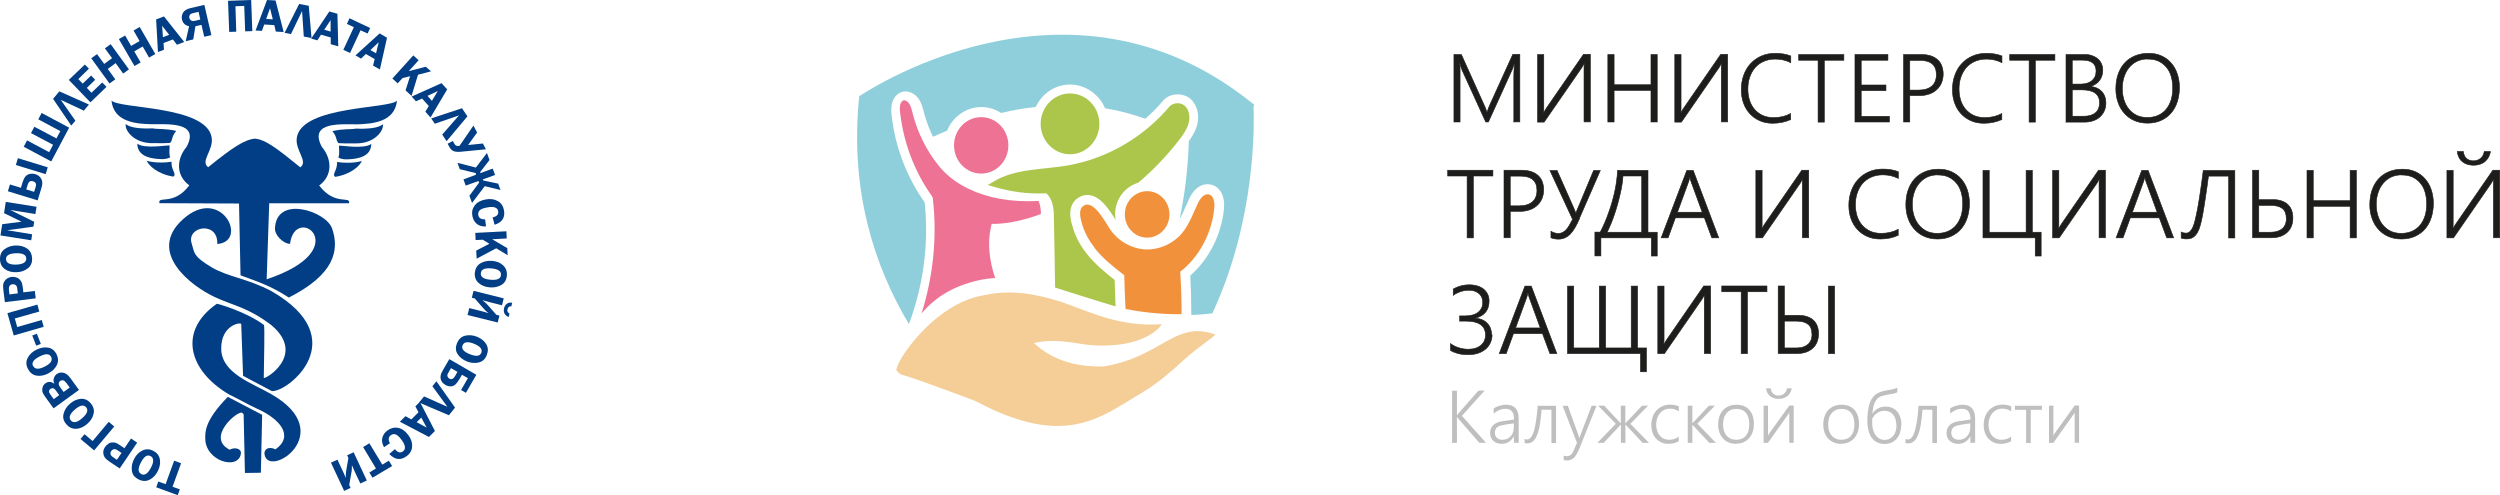 <?xml version="1.0" encoding="UTF-8"?> <svg xmlns="http://www.w3.org/2000/svg" viewBox="0 0 216.19 42.82"><defs><style>.d{fill:#f4cd97;}.e{fill:#f1913b;}.f,.g{fill:#023e86;}.h{fill:#1d1d1b;stroke:#1d1d1b;stroke-miterlimit:10;stroke-width:.05px;}.i{fill:#ed7294;}.g{fill-rule:evenodd;}.j{fill:#8ecfdb;}.k{fill:none;}.l{fill:#abc64b;}.m{fill:#c0bfbf;}</style></defs><g id="a"></g><g id="b"><g id="c"><g><g><path class="i" d="M87.2,12.57c0,1.35-1.05,2.44-2.35,2.44s-2.35-1.09-2.35-2.44,1.05-2.44,2.35-2.44,2.35,1.09,2.35,2.44Z"></path><path class="d" d="M84.85,10.13c.11,0,.22,.01,.32,.03h0c-.11-.02-.21-.03-.32-.03h0Z"></path><ellipse class="e" cx="99.2" cy="18.54" rx="1.93" ry="2.01"></ellipse><path class="e" d="M94.63,21.42c.73,.93,1.66,1.66,2.59,2.38,.03,.98,.06,1.95,.11,2.92,1.72,.33,3.31,.47,4.85,.45,0-1.22-.04-2.45-.12-3.67,1.67-1.3,2.75-3.38,2.95-5.54,.04-.44-.04-1.02-.45-1.14-.43-.12-.78,.35-.97,.76-.41,.87-.74,1.8-1.34,2.54-.77,.94-1.96,1.49-3.15,1.45-1.19-.04-2.34-.67-3.05-1.66-.39-.54-1.51-2.83-2.42-2.06-.09,.08-.15,.17-.18,.28-.14,.42,.06,1.04,.17,1.4,.22,.68,.58,1.32,1.02,1.87Z"></path><path class="i" d="M80.6,17.01l.07,.09v.11c.38,3.27,.03,6.71-.98,9.9,1.2-1.43,2.75-2.36,4.88-2.86,.49-.11,1.02-.18,1.49-.21-.5-1.44-.68-3-.38-4.35l.07-.33h.34c1.17-.04,2.46-.31,3.92-.85v-.14c-.01-.42-.09-.77-.21-1-.31,.02-.63,.03-.94,.03-2.19,0-4.16-.49-5.7-1.39l-.05-.02h.01c-.77-.46-1.44-1.02-1.96-1.68-1.03-1.28-1.79-2.8-2.21-4.4l-.03-.13c-.08-.31-.15-.6-.3-.82-.11-.17-.29-.29-.42-.29-.02,0-.04,0-.06,0-.12,.03-.24,.19-.29,.37-.06,.24-.04,.52,0,.79,.31,2.59,1.26,5.07,2.76,7.16Z"></path><path class="k" d="M100.86,30.57c.08,1.47,.16,2.94,.23,4.41,.03,.52,.14,1.17,.63,1.31,.35,.1,.72-.14,.9-.46,.18-.32,.21-.71,.24-1.09,.22-3.14,.26-6.3,.12-9.44"></path><path class="d" d="M89.39,29.65c1.73,1.61,3.85,2.09,6.05,2.04,5.01-.82,6.21-4.02,9.62-2.77,.16,.06-1.37,1.02-2.6,2.13-1.07,.97-2.21,2.01-3.6,2.84-3.71,2.2-6.7,4.95-14.53,.78-8.09-3.07-6.04-1.96-6.78-2.6-.4-.34,3.07-5.83,7.51-6.53,2.31-.54,4.58-.12,6.8,.59,2.96,1.09,5.14,2.12,8.58,1.91,.1,0-1.36,2.25-6.4,1.78-1.72-.26-2.99-.52-4.65-.16Z"></path><path class="h" d="M130.91,10.55V6.52c0-.21,.02-.54,.05-1h-.02c-.04,.12-.07,.23-.1,.32-.03,.09-.06,.16-.09,.22l-2.04,4.49h-.23l-2.04-4.47c-.06-.14-.12-.33-.18-.57h-.02c.01,.12,.02,.27,.02,.43,0,.16,0,.34,0,.53v4.08h-.53V4.71h.64l1.98,4.39c.04,.09,.08,.19,.12,.28,.04,.1,.08,.2,.11,.31h.02c.04-.11,.07-.21,.1-.3,.03-.09,.07-.19,.12-.29l2-4.4h.61v5.84h-.53Z"></path><path class="h" d="M136.98,10.55V6.16c0-.13,0-.26,0-.37,0-.12,.01-.21,.02-.29h-.02c-.02,.06-.06,.12-.1,.19-.04,.07-.08,.13-.11,.18l-3.24,4.69h-.57V4.71h.54v4.34c0,.14,0,.27,0,.39,0,.12-.01,.21-.02,.28h.02c.03-.05,.07-.12,.11-.19,.04-.07,.09-.14,.13-.2l3.19-4.63h.6v5.84h-.55Z"></path><path class="h" d="M142.77,10.55v-2.73h-3.19v2.73h-.54V4.71h.54v2.62h3.19v-2.62h.54v5.84h-.54Z"></path><path class="h" d="M148.85,10.55V6.16c0-.13,0-.26,0-.37,0-.12,.01-.21,.02-.29h-.02c-.02,.06-.06,.12-.1,.19-.04,.07-.08,.13-.11,.18l-3.24,4.69h-.57V4.71h.54v4.34c0,.14,0,.27,0,.39,0,.12-.01,.21-.02,.28h.02c.03-.05,.07-.12,.11-.19,.04-.07,.09-.14,.13-.2l3.19-4.63h.6v5.84h-.55Z"></path><path class="h" d="M154.84,10.34c-.45,.21-.97,.32-1.54,.32-.41,0-.79-.07-1.12-.22-.34-.15-.62-.35-.86-.61-.24-.26-.42-.56-.55-.92-.13-.36-.19-.74-.19-1.17,0-.44,.07-.85,.21-1.24,.14-.38,.33-.71,.59-.99,.26-.28,.56-.5,.93-.66,.36-.16,.77-.24,1.22-.24,.5,0,.94,.08,1.33,.23v.58c-.42-.21-.87-.31-1.34-.31-.38,0-.71,.07-1.01,.2-.29,.13-.54,.31-.74,.54-.2,.23-.35,.51-.46,.82-.11,.32-.16,.66-.16,1.04,0,.34,.05,.65,.14,.95,.09,.3,.24,.56,.42,.78,.19,.22,.42,.4,.69,.53,.28,.13,.6,.2,.97,.2,.56,0,1.06-.12,1.48-.35v.53Z"></path><path class="h" d="M157.76,5.21v5.35h-.54V5.21h-1.68v-.5h3.91v.5h-1.69Z"></path><path class="h" d="M160.41,10.55V4.71h2.85v.5h-2.31v2.14h2.14v.49h-2.14v2.22h2.44v.49h-2.98Z"></path><path class="h" d="M165.15,8.28v2.27h-.54V4.71h1.51c.31,0,.58,.04,.82,.11,.24,.08,.44,.19,.6,.33,.16,.14,.29,.32,.37,.53,.08,.21,.13,.45,.13,.72s-.05,.52-.14,.75c-.1,.23-.23,.43-.41,.59-.18,.17-.39,.3-.65,.39-.26,.09-.54,.14-.87,.14h-.81Zm0-3.07v2.58h.77c.5,0,.88-.12,1.14-.35,.26-.23,.39-.56,.39-.99,0-.82-.48-1.23-1.44-1.23h-.87Z"></path><path class="h" d="M173.1,10.34c-.45,.21-.97,.32-1.54,.32-.41,0-.79-.07-1.12-.22-.34-.15-.62-.35-.86-.61-.24-.26-.42-.56-.55-.92-.13-.36-.19-.74-.19-1.17,0-.44,.07-.85,.21-1.24s.33-.71,.59-.99c.26-.28,.56-.5,.93-.66,.36-.16,.77-.24,1.22-.24,.5,0,.94,.08,1.33,.23v.58c-.42-.21-.87-.31-1.34-.31-.38,0-.71,.07-1.01,.2-.29,.13-.54,.31-.74,.54-.2,.23-.35,.51-.46,.82-.11,.32-.16,.66-.16,1.04,0,.34,.05,.65,.14,.95,.09,.3,.24,.56,.42,.78,.19,.22,.42,.4,.69,.53,.28,.13,.6,.2,.97,.2,.56,0,1.06-.12,1.48-.35v.53Z"></path><path class="h" d="M176.01,5.21v5.35h-.54V5.21h-1.68v-.5h3.91v.5h-1.69Z"></path><path class="h" d="M178.66,10.55V4.71h1.6c.24,0,.46,.03,.65,.1,.19,.07,.36,.16,.5,.28,.14,.12,.24,.26,.32,.43,.07,.17,.11,.35,.11,.55,0,.17-.02,.33-.07,.47-.05,.15-.11,.28-.2,.4-.09,.12-.19,.23-.32,.31-.13,.09-.27,.16-.43,.21v.02c.2,.02,.37,.07,.53,.14,.16,.08,.3,.18,.41,.3,.11,.12,.2,.27,.26,.43,.06,.16,.09,.34,.09,.54,0,.25-.04,.47-.13,.68-.09,.21-.22,.38-.38,.53-.16,.15-.35,.26-.58,.34-.22,.08-.47,.12-.74,.12h-1.63Zm.54-5.35v2.07h.76c.2,0,.38-.03,.54-.08,.16-.05,.3-.13,.41-.22,.11-.1,.2-.22,.26-.35,.06-.14,.09-.29,.09-.47,0-.63-.39-.95-1.18-.95h-.88Zm0,2.56v2.29h1.01c.43,0,.76-.1,1-.3s.35-.49,.35-.86c0-.75-.51-1.12-1.53-1.12h-.82Z"></path><path class="h" d="M185.7,10.65c-.42,0-.8-.08-1.14-.23-.34-.15-.62-.36-.86-.63-.24-.27-.42-.58-.54-.94-.13-.36-.19-.75-.19-1.16,0-.46,.06-.87,.19-1.25,.13-.38,.31-.7,.55-.97,.24-.27,.54-.48,.89-.63,.35-.15,.75-.23,1.2-.23,.41,0,.78,.07,1.11,.22,.33,.15,.61,.35,.84,.62,.23,.26,.41,.57,.53,.93,.12,.36,.19,.75,.19,1.17,0,.44-.06,.85-.18,1.23-.12,.38-.3,.71-.53,.98-.24,.28-.52,.49-.87,.65-.34,.16-.74,.24-1.19,.24Zm.04-5.55c-.35,0-.67,.07-.94,.2s-.5,.32-.69,.55c-.19,.23-.33,.5-.43,.81-.1,.31-.15,.64-.15,.98,0,.33,.04,.65,.13,.95,.09,.3,.22,.57,.4,.8,.18,.23,.4,.42,.67,.56,.27,.14,.59,.21,.95,.21s.68-.06,.96-.19c.28-.13,.51-.3,.69-.53,.18-.22,.32-.49,.42-.8,.09-.31,.14-.65,.14-1.01,0-.34-.04-.67-.12-.97-.08-.31-.21-.58-.39-.8-.18-.23-.4-.41-.67-.55s-.6-.2-.98-.2Z"></path><path class="h" d="M127.41,15.22v5.35h-.54v-5.35h-1.68v-.5h3.91v.5h-1.69Z"></path><path class="h" d="M130.6,18.29v2.27h-.54v-5.84h1.51c.31,0,.58,.04,.82,.11,.24,.08,.44,.19,.6,.33,.16,.14,.29,.32,.37,.53,.08,.21,.13,.45,.13,.72s-.05,.52-.14,.75c-.1,.23-.23,.43-.41,.59-.18,.17-.39,.3-.65,.39-.26,.09-.54,.14-.87,.14h-.81Zm0-3.07v2.58h.77c.5,0,.88-.12,1.15-.35,.26-.23,.39-.56,.39-.99,0-.82-.48-1.23-1.44-1.23h-.87Z"></path><path class="h" d="M136.58,18.92c-.13,.3-.26,.56-.39,.78s-.26,.4-.41,.55c-.14,.14-.3,.25-.46,.32-.16,.07-.34,.11-.54,.11-.13,0-.25-.01-.36-.03-.11-.02-.21-.05-.3-.09v-.56c.1,.06,.21,.11,.32,.14,.11,.03,.21,.05,.31,.05,.13,0,.25-.03,.36-.08,.11-.05,.21-.13,.31-.23,.1-.1,.19-.23,.28-.38,.09-.15,.19-.33,.29-.53l-1.96-4.23h.62l1.43,3.22s.05,.11,.08,.19c.03,.08,.07,.17,.11,.26h.01c.03-.08,.06-.16,.09-.23,.03-.08,.06-.15,.09-.21l1.35-3.23h.58l-1.83,4.19Z"></path><path class="h" d="M142.8,22.13v-1.56h-4.36v1.56h-.52v-2.06h.46c.13-.24,.26-.51,.38-.79,.12-.28,.24-.57,.34-.87,.11-.3,.21-.61,.3-.92,.09-.31,.17-.63,.24-.95,.07-.31,.12-.63,.16-.93,.04-.31,.07-.6,.08-.88h2.63v5.35h.8v2.06h-.51Zm-.84-6.91h-1.61c-.01,.22-.04,.46-.08,.72-.04,.26-.09,.54-.16,.82-.06,.29-.14,.58-.22,.88-.08,.3-.18,.59-.27,.88-.1,.29-.2,.56-.31,.83-.11,.26-.22,.51-.33,.73h2.99v-4.85Z"></path><path class="h" d="M148.03,20.57l-.64-1.73h-2.51l-.63,1.73h-.6l2.22-5.84h.55l2.21,5.84h-.6Zm-1.78-4.82c-.02-.05-.04-.11-.06-.18-.02-.07-.04-.15-.05-.23h-.02c-.02,.09-.03,.16-.05,.23-.02,.07-.04,.13-.06,.18l-.95,2.6h2.14l-.95-2.6Z"></path><path class="h" d="M155.86,20.57v-4.4c0-.13,0-.26,0-.37,0-.12,.01-.21,.02-.29h-.02c-.02,.06-.06,.12-.1,.19-.04,.07-.08,.13-.11,.18l-3.24,4.69h-.57v-5.84h.54v4.34c0,.14,0,.27,0,.39,0,.12-.01,.21-.02,.28h.02c.03-.05,.07-.12,.11-.19,.04-.07,.09-.14,.13-.2l3.19-4.63h.6v5.84h-.55Z"></path><path class="h" d="M164.14,20.35c-.45,.21-.97,.32-1.54,.32-.41,0-.79-.07-1.12-.22-.34-.15-.62-.35-.86-.61-.24-.26-.42-.56-.55-.92-.13-.36-.19-.74-.19-1.17,0-.44,.07-.85,.21-1.24,.14-.38,.33-.71,.59-.99,.26-.28,.56-.5,.93-.66,.36-.16,.77-.24,1.22-.24,.5,0,.94,.08,1.33,.23v.58c-.42-.21-.87-.31-1.34-.31-.38,0-.71,.07-1.01,.2-.29,.13-.54,.31-.74,.54-.2,.23-.35,.51-.46,.82-.11,.32-.16,.66-.16,1.04,0,.34,.05,.65,.14,.95,.09,.3,.24,.56,.42,.78,.19,.22,.42,.4,.69,.53s.6,.2,.97,.2c.56,0,1.06-.12,1.48-.35v.53Z"></path><path class="h" d="M167.54,20.67c-.42,0-.8-.08-1.14-.23-.34-.15-.62-.36-.86-.63-.24-.27-.42-.58-.54-.94-.13-.36-.19-.75-.19-1.16,0-.46,.06-.87,.19-1.25,.13-.38,.31-.7,.55-.97,.24-.27,.54-.48,.89-.63,.35-.15,.75-.23,1.2-.23,.41,0,.78,.07,1.11,.22,.33,.15,.61,.35,.84,.62,.23,.26,.41,.57,.53,.93,.12,.36,.19,.75,.19,1.17,0,.44-.06,.85-.18,1.23-.12,.38-.3,.71-.53,.98-.24,.28-.52,.49-.87,.65-.34,.16-.74,.24-1.19,.24Zm.04-5.55c-.35,0-.67,.07-.94,.2-.27,.13-.5,.32-.69,.55-.19,.23-.33,.5-.43,.81-.1,.31-.15,.64-.15,.98,0,.33,.04,.65,.13,.95,.09,.3,.22,.57,.4,.8,.18,.23,.4,.42,.67,.56,.27,.14,.59,.21,.95,.21s.68-.06,.96-.19c.28-.13,.51-.3,.69-.53,.18-.22,.32-.49,.42-.8,.09-.31,.14-.65,.14-1.01,0-.34-.04-.67-.12-.97-.08-.31-.21-.58-.39-.8-.18-.23-.4-.41-.67-.55s-.6-.2-.98-.2Z"></path><path class="h" d="M176,22.13v-1.56h-4.52v-5.84h.54v5.35h3.19v-5.35h.54v5.35h.76v2.06h-.51Z"></path><path class="h" d="M181.52,20.57v-4.4c0-.13,0-.26,0-.37,0-.12,.01-.21,.02-.29h-.02c-.02,.06-.06,.12-.1,.19-.04,.07-.08,.13-.11,.18l-3.24,4.69h-.57v-5.84h.54v4.34c0,.14,0,.27,0,.39,0,.12-.01,.21-.02,.28h.02c.03-.05,.07-.12,.11-.19,.04-.07,.09-.14,.13-.2l3.19-4.63h.6v5.84h-.55Z"></path><path class="h" d="M187.37,20.57l-.64-1.73h-2.51l-.63,1.73h-.6l2.22-5.84h.55l2.21,5.84h-.6Zm-1.78-4.82c-.02-.05-.04-.11-.06-.18-.02-.07-.04-.15-.05-.23h-.02c-.02,.09-.03,.16-.05,.23-.02,.07-.04,.13-.06,.18l-.95,2.6h2.14l-.95-2.6Z"></path><path class="h" d="M192.72,20.57v-5.34h-1.74c-.04,.33-.08,.65-.13,.96-.04,.31-.09,.6-.13,.88-.04,.28-.08,.54-.12,.78-.04,.24-.07,.46-.11,.65-.06,.34-.13,.65-.2,.92-.07,.27-.16,.5-.26,.68-.11,.18-.23,.32-.38,.42-.15,.1-.34,.14-.56,.14-.1,0-.19,0-.26-.02-.08-.01-.15-.03-.21-.05v-.53c.13,.07,.27,.1,.42,.1,.12,0,.23-.04,.32-.12s.18-.2,.25-.35c.06-.11,.13-.31,.2-.59,.07-.28,.15-.64,.23-1.06,.08-.43,.16-.92,.24-1.47,.08-.56,.17-1.17,.25-1.83h2.73v5.84h-.54Z"></path><path class="h" d="M198.28,18.85c0,.25-.04,.48-.12,.69-.08,.21-.2,.39-.36,.54-.16,.15-.35,.27-.57,.35-.23,.08-.48,.13-.77,.13h-1.67v-5.84h.54v2.54h1.22c.26,0,.5,.03,.71,.1,.21,.07,.4,.16,.55,.3,.15,.13,.27,.3,.35,.5,.08,.2,.12,.43,.12,.7Zm-.57,.04c0-.39-.11-.68-.34-.86-.23-.18-.57-.27-1.01-.27h-1.03v2.32h1.04c.23,0,.43-.03,.6-.09,.17-.06,.31-.14,.42-.24,.11-.1,.19-.23,.25-.37,.05-.15,.08-.31,.08-.49Z"></path><path class="h" d="M203.23,20.57v-2.73h-3.19v2.73h-.54v-5.84h.54v2.62h3.19v-2.62h.54v5.84h-.54Z"></path><path class="h" d="M207.66,20.67c-.42,0-.8-.08-1.14-.23-.34-.15-.62-.36-.86-.63-.24-.27-.42-.58-.54-.94-.13-.36-.19-.75-.19-1.16,0-.46,.06-.87,.19-1.25,.13-.38,.31-.7,.55-.97s.54-.48,.89-.63c.35-.15,.75-.23,1.2-.23,.41,0,.78,.07,1.11,.22,.33,.15,.61,.35,.84,.62,.23,.26,.41,.57,.53,.93,.12,.36,.19,.75,.19,1.17,0,.44-.06,.85-.18,1.23-.12,.38-.3,.71-.53,.98-.24,.28-.52,.49-.87,.65-.34,.16-.74,.24-1.19,.24Zm.04-5.55c-.35,0-.67,.07-.94,.2-.27,.13-.5,.32-.69,.55-.19,.23-.33,.5-.43,.81-.1,.31-.15,.64-.15,.98,0,.33,.04,.65,.13,.95,.09,.3,.22,.57,.4,.8,.18,.23,.4,.42,.67,.56,.27,.14,.59,.21,.95,.21s.68-.06,.96-.19c.28-.13,.51-.3,.69-.53,.18-.22,.32-.49,.42-.8,.09-.31,.14-.65,.14-1.01,0-.34-.04-.67-.12-.97-.08-.31-.21-.58-.39-.8-.18-.23-.4-.41-.67-.55-.27-.13-.6-.2-.98-.2Z"></path><path class="h" d="M215.62,20.57v-4.4c0-.13,0-.26,0-.37,0-.12,.01-.21,.02-.29h-.02c-.02,.06-.06,.12-.1,.19-.04,.07-.08,.13-.11,.18l-3.24,4.69h-.57v-5.84h.54v4.34c0,.14,0,.27,0,.39,0,.12-.01,.21-.02,.28h.02c.03-.05,.07-.12,.11-.19,.04-.07,.09-.14,.13-.2l3.19-4.63h.6v5.84h-.55Zm-1.73-6.66c.12,0,.24-.02,.35-.06,.11-.04,.2-.1,.29-.17,.08-.07,.15-.16,.2-.26,.05-.1,.08-.2,.1-.32h.53c-.02,.17-.08,.33-.15,.47-.08,.15-.18,.27-.3,.38-.12,.11-.27,.19-.44,.25-.17,.06-.36,.09-.57,.09s-.4-.03-.57-.09c-.17-.06-.31-.15-.43-.25s-.21-.23-.28-.38c-.07-.15-.11-.3-.13-.47h.53c.01,.12,.04,.23,.08,.33,.04,.1,.1,.18,.17,.25,.07,.07,.16,.13,.27,.17,.1,.04,.23,.06,.36,.06Z"></path><path class="h" d="M129.03,28.95c0,.24-.05,.46-.14,.67-.09,.21-.22,.39-.4,.55-.18,.15-.39,.28-.65,.37-.26,.09-.55,.13-.89,.13s-.62-.03-.87-.1c-.25-.07-.47-.15-.65-.27v-.59c.23,.17,.48,.29,.74,.37,.27,.08,.53,.12,.8,.12,.24,0,.45-.03,.63-.09,.19-.06,.34-.15,.47-.26,.13-.11,.23-.24,.29-.38s.1-.31,.1-.48c0-.42-.14-.72-.43-.92-.28-.2-.7-.3-1.24-.3h-.57v-.45h.48c.24,0,.45-.03,.64-.08,.19-.05,.35-.13,.48-.23,.13-.1,.23-.23,.3-.37,.07-.15,.1-.31,.1-.5,0-.15-.03-.29-.08-.41-.05-.13-.13-.24-.23-.33-.1-.09-.22-.16-.37-.22-.14-.05-.31-.08-.5-.08-.25,0-.49,.04-.72,.11-.23,.08-.45,.18-.65,.33v-.55c.2-.11,.41-.2,.64-.26,.23-.07,.49-.1,.77-.1,.27,0,.5,.04,.72,.11,.21,.07,.39,.17,.53,.29,.14,.13,.25,.27,.33,.45,.08,.17,.11,.36,.11,.56,0,.38-.1,.69-.29,.94-.2,.25-.48,.42-.86,.52v.02c.22,.02,.42,.07,.59,.15,.17,.08,.32,.19,.43,.32,.12,.13,.21,.28,.26,.44,.06,.16,.09,.34,.09,.52Z"></path><path class="h" d="M134.03,30.58l-.64-1.73h-2.51l-.63,1.73h-.6l2.22-5.84h.55l2.21,5.84h-.6Zm-1.78-4.82c-.02-.05-.04-.11-.06-.18-.02-.07-.04-.15-.05-.23h-.02c-.02,.09-.03,.16-.05,.23-.02,.07-.04,.13-.06,.18l-.95,2.6h2.14l-.95-2.6Z"></path><path class="h" d="M141.86,32.14v-1.56h-6.31v-5.84h.54v5.35h2.21v-5.35h.55v5.35h2.21v-5.35h.55v5.35h.77v2.06h-.51Z"></path><path class="h" d="M147.38,30.58v-4.4c0-.13,0-.26,0-.37,0-.12,.01-.21,.02-.29h-.02c-.02,.06-.06,.12-.1,.19-.04,.07-.08,.13-.11,.18l-3.24,4.69h-.57v-5.84h.54v4.34c0,.14,0,.27,0,.39,0,.12-.01,.21-.02,.28h.02c.03-.05,.07-.12,.11-.19,.04-.07,.09-.14,.13-.2l3.19-4.63h.6v5.84h-.55Z"></path><path class="h" d="M151.11,25.23v5.35h-.54v-5.35h-1.68v-.5h3.91v.5h-1.69Z"></path><path class="h" d="M157.26,28.86c0,.25-.04,.48-.12,.69s-.2,.39-.36,.54c-.16,.15-.35,.27-.57,.35-.23,.08-.48,.13-.77,.13h-1.67v-5.84h.54v2.54h1.22c.26,0,.5,.03,.71,.1,.21,.07,.4,.16,.55,.3,.15,.13,.27,.3,.35,.5,.08,.2,.12,.43,.12,.7Zm-.57,.04c0-.39-.11-.68-.34-.86-.23-.18-.57-.27-1.01-.27h-1.03v2.32h1.04c.23,0,.43-.03,.6-.09,.17-.06,.31-.14,.42-.24,.11-.1,.19-.23,.25-.37,.05-.15,.08-.31,.08-.49Zm1.42,1.68v-5.84h.54v5.84h-.54Z"></path><path class="m" d="M127.93,38.3l-1.83-2.11c-.05-.06-.08-.1-.1-.13h-.01v2.24h-.42v-4.51h.42v2.12h.01s.03-.05,.05-.07l.05-.07,1.75-1.99h.53l-1.96,2.18,2.08,2.33h-.58Z"></path><path class="m" d="M130.92,38.3v-.57h-.01c-.1,.21-.25,.36-.43,.48-.18,.11-.39,.17-.61,.17-.16,0-.29-.02-.42-.07-.12-.04-.23-.11-.32-.19-.09-.08-.15-.18-.2-.29-.05-.11-.07-.24-.07-.37,0-.29,.09-.52,.27-.7,.18-.17,.45-.29,.82-.34l.98-.14c0-.62-.24-.93-.72-.93-.38,0-.72,.14-1.04,.41v-.44c.07-.05,.14-.09,.23-.13,.08-.04,.17-.07,.27-.1,.09-.03,.19-.05,.29-.07,.1-.02,.2-.02,.29-.02,.36,0,.63,.1,.81,.3,.18,.2,.27,.5,.27,.9v2.09h-.4Zm-.83-1.56c-.14,.02-.27,.05-.37,.08-.1,.03-.19,.07-.25,.13-.07,.05-.12,.12-.15,.2-.03,.08-.05,.18-.05,.29,0,.09,.02,.17,.05,.24,.03,.07,.07,.14,.13,.19,.06,.05,.13,.09,.21,.12,.08,.03,.18,.04,.28,.04,.14,0,.27-.03,.39-.08,.12-.05,.22-.13,.31-.23,.09-.1,.16-.21,.2-.35,.05-.13,.07-.28,.07-.44v-.32l-.83,.12Z"></path><path class="m" d="M134.16,38.3v-2.87h-.85c-.04,.5-.09,.93-.15,1.3-.06,.37-.15,.67-.25,.91-.1,.24-.22,.42-.35,.53-.14,.12-.3,.17-.49,.17-.04,0-.08,0-.12,0-.04,0-.08-.01-.11-.03v-.35s.06,.02,.1,.03c.04,0,.07,.01,.11,.01,.13,0,.24-.06,.34-.19,.1-.12,.19-.31,.26-.55,.07-.25,.14-.55,.19-.91,.05-.36,.1-.79,.13-1.26h1.59v3.22h-.4Z"></path><path class="m" d="M136.53,38.89c-.13,.31-.27,.55-.43,.7-.16,.15-.36,.23-.59,.23-.12,0-.21-.01-.29-.04v-.38s.09,.03,.14,.04c.05,0,.09,.01,.14,.01,.13,0,.25-.04,.34-.12,.1-.08,.18-.21,.25-.38l.28-.66-1.24-3.2h.45l.92,2.55s.02,.07,.04,.11c.01,.04,.02,.09,.03,.13h.02s.02-.07,.03-.11c0-.04,.02-.08,.04-.12l.98-2.56h.42l-1.52,3.8Z"></path><path class="m" d="M142.05,38.3l-1.48-1.58h-.01v1.58h-.39v-1.58h-.01l-1.48,1.58h-.55l1.6-1.65-1.53-1.57h.52l1.43,1.52h.01v-1.52h.39v1.52h.01l1.44-1.52h.52l-1.53,1.57,1.61,1.65h-.55Z"></path><path class="m" d="M145.16,38.16c-.24,.14-.53,.22-.87,.22-.23,0-.44-.04-.62-.12-.18-.08-.34-.2-.47-.34-.13-.15-.23-.32-.3-.52-.07-.2-.1-.41-.1-.65s.04-.47,.11-.68c.07-.21,.18-.4,.32-.56,.14-.16,.31-.28,.52-.38,.2-.09,.44-.14,.7-.14s.51,.05,.73,.15v.43c-.24-.16-.49-.23-.76-.23-.19,0-.36,.04-.51,.11-.15,.07-.27,.17-.38,.3-.1,.12-.18,.27-.23,.44-.05,.17-.08,.34-.08,.53,0,.17,.02,.34,.07,.49,.05,.16,.11,.3,.21,.42,.09,.12,.21,.22,.35,.29,.14,.07,.31,.11,.5,.11,.3,0,.57-.09,.82-.27v.4Z"></path><path class="m" d="M147.82,38.3l-1.46-1.56h-.01v1.56h-.4v-3.22h.4v1.51h.01l1.42-1.51h.52l-1.52,1.56,1.61,1.66h-.57Z"></path><path class="m" d="M150.13,38.38c-.24,0-.45-.04-.64-.12-.19-.08-.35-.19-.49-.34-.13-.15-.24-.32-.31-.52-.07-.2-.11-.43-.11-.68,0-.27,.04-.51,.11-.72,.08-.21,.18-.39,.32-.54,.14-.15,.31-.26,.5-.34s.42-.12,.66-.12,.44,.04,.63,.11c.19,.08,.34,.19,.47,.33,.13,.14,.23,.32,.3,.53,.07,.21,.1,.44,.1,.71s-.04,.48-.11,.69c-.07,.21-.18,.38-.31,.53-.13,.15-.3,.26-.49,.35-.19,.08-.41,.12-.65,.12Zm.03-3.02c-.18,0-.34,.03-.48,.09-.14,.06-.26,.15-.37,.27-.1,.12-.18,.26-.23,.43-.05,.17-.08,.36-.08,.57,0,.2,.03,.38,.08,.54,.05,.16,.13,.3,.23,.41,.1,.12,.22,.2,.36,.27,.14,.06,.3,.09,.48,.09s.34-.03,.48-.09c.14-.06,.26-.15,.35-.26s.17-.25,.22-.42c.05-.17,.07-.35,.07-.57,0-.43-.1-.77-.29-.99-.19-.23-.47-.34-.83-.34Z"></path><path class="m" d="M154.73,38.3v-2.63s-.03,.05-.04,.07c-.01,.03-.03,.05-.04,.07l-1.77,2.49h-.37v-3.22h.38v2.6s.03-.06,.05-.1c.02-.04,.04-.08,.07-.12l1.72-2.39h.38v3.22h-.38Zm-.92-4.09c.1,0,.19-.02,.27-.05,.08-.03,.16-.08,.22-.13,.06-.06,.12-.12,.16-.2,.04-.08,.07-.16,.07-.25h.41c-.02,.13-.06,.25-.12,.36-.06,.11-.14,.21-.23,.29-.1,.08-.21,.15-.34,.19-.13,.05-.28,.07-.44,.07s-.31-.02-.44-.07c-.13-.05-.24-.11-.33-.19-.09-.08-.16-.18-.22-.29-.05-.11-.09-.23-.1-.36h.41c0,.09,.03,.18,.06,.25,.03,.08,.08,.14,.13,.2,.06,.05,.13,.1,.21,.13,.08,.03,.17,.05,.28,.05Z"></path><path class="m" d="M159.22,38.38c-.24,0-.45-.04-.64-.12-.19-.08-.35-.19-.49-.34-.13-.15-.24-.32-.31-.52-.07-.2-.11-.43-.11-.68,0-.27,.04-.51,.11-.72,.08-.21,.18-.39,.32-.54,.14-.15,.31-.26,.5-.34,.2-.08,.42-.12,.66-.12s.44,.04,.63,.11c.19,.08,.34,.19,.47,.33,.13,.14,.23,.32,.3,.53,.07,.21,.1,.44,.1,.71s-.04,.48-.11,.69c-.07,.21-.18,.38-.31,.53-.13,.15-.3,.26-.49,.35-.19,.08-.41,.12-.65,.12Zm.03-3.02c-.18,0-.34,.03-.48,.09-.14,.06-.26,.15-.37,.27-.1,.12-.18,.26-.23,.43-.05,.17-.08,.36-.08,.57,0,.2,.03,.38,.08,.54,.05,.16,.13,.3,.23,.41,.1,.12,.22,.2,.36,.27,.14,.06,.3,.09,.48,.09s.34-.03,.48-.09c.14-.06,.26-.15,.35-.26s.17-.25,.22-.42c.05-.17,.07-.35,.07-.57,0-.43-.1-.77-.29-.99-.19-.23-.47-.34-.83-.34Z"></path><path class="m" d="M164.41,36.76c0,.22-.03,.42-.09,.62-.06,.2-.15,.37-.27,.52-.12,.15-.27,.27-.45,.36-.18,.09-.39,.13-.63,.13s-.46-.05-.64-.14c-.19-.09-.34-.22-.47-.39s-.22-.38-.28-.63c-.06-.25-.1-.53-.1-.85,0-.51,.05-.94,.14-1.29,.09-.34,.22-.61,.38-.79,.09-.1,.18-.18,.29-.25,.1-.06,.22-.12,.34-.16,.12-.04,.26-.08,.41-.11,.15-.03,.31-.06,.48-.09,.09-.02,.19-.04,.28-.06,.09-.02,.18-.06,.27-.11v.4s-.1,.06-.18,.08-.16,.05-.25,.06c-.1,.02-.21,.03-.31,.05-.1,.02-.2,.04-.29,.06-.09,.02-.17,.04-.25,.06-.08,.02-.14,.05-.2,.07-.19,.09-.34,.25-.45,.48-.12,.24-.19,.57-.22,.99h.01c.05-.09,.12-.18,.2-.25,.08-.07,.16-.14,.26-.19,.09-.05,.2-.1,.31-.13,.11-.03,.23-.04,.36-.04,.22,0,.42,.04,.59,.12,.17,.08,.32,.19,.43,.34,.12,.14,.2,.31,.26,.51,.06,.19,.09,.41,.09,.63Zm-.42,.04c0-.19-.02-.37-.07-.53-.05-.16-.11-.29-.2-.4-.09-.11-.2-.2-.33-.26-.13-.06-.28-.09-.44-.09-.12,0-.23,.02-.33,.05-.1,.03-.2,.08-.29,.14-.09,.06-.17,.13-.24,.22-.07,.08-.14,.18-.19,.28,0,.05,0,.12,0,.19,0,.07,0,.14,0,.2,0,.19,.02,.37,.07,.54,.05,.17,.11,.33,.2,.46,.09,.13,.2,.24,.34,.32,.13,.08,.29,.12,.47,.12,.16,0,.3-.03,.43-.1,.12-.06,.23-.15,.32-.26,.09-.11,.15-.24,.2-.39,.05-.15,.07-.31,.07-.48Z"></path><path class="m" d="M167.1,38.3v-2.87h-.85c-.04,.5-.09,.93-.15,1.3-.06,.37-.15,.67-.25,.91-.1,.24-.22,.42-.35,.53-.14,.12-.3,.17-.49,.17-.04,0-.08,0-.12,0-.04,0-.08-.01-.11-.03v-.35s.06,.02,.1,.03c.04,0,.07,.01,.11,.01,.13,0,.24-.06,.34-.19,.1-.12,.19-.31,.26-.55,.07-.25,.14-.55,.19-.91,.05-.36,.1-.79,.13-1.26h1.59v3.22h-.4Z"></path><path class="m" d="M170.39,38.3v-.57h-.01c-.1,.21-.25,.36-.43,.48-.18,.11-.39,.17-.61,.17-.16,0-.29-.02-.42-.07-.12-.04-.23-.11-.32-.19-.09-.08-.15-.18-.2-.29-.05-.11-.07-.24-.07-.37,0-.29,.09-.52,.27-.7,.18-.17,.45-.29,.82-.34l.98-.14c0-.62-.24-.93-.72-.93-.38,0-.72,.14-1.04,.41v-.44c.07-.05,.14-.09,.23-.13,.08-.04,.17-.07,.27-.1,.09-.03,.19-.05,.29-.07,.1-.02,.2-.02,.29-.02,.36,0,.63,.1,.81,.3,.18,.2,.27,.5,.27,.9v2.09h-.4Zm-.83-1.56c-.14,.02-.27,.05-.37,.08-.1,.03-.19,.07-.25,.13-.07,.05-.12,.12-.15,.2-.03,.08-.05,.18-.05,.29,0,.09,.02,.17,.05,.24,.03,.07,.07,.14,.13,.19,.06,.05,.13,.09,.21,.12,.08,.03,.18,.04,.28,.04,.14,0,.27-.03,.39-.08,.12-.05,.22-.13,.31-.23,.09-.1,.16-.21,.2-.35,.05-.13,.07-.28,.07-.44v-.32l-.83,.12Z"></path><path class="m" d="M173.9,38.16c-.24,.14-.53,.22-.87,.22-.23,0-.44-.04-.62-.12-.18-.08-.34-.2-.47-.34-.13-.15-.23-.32-.3-.52-.07-.2-.1-.41-.1-.65s.04-.47,.11-.68c.07-.21,.18-.4,.32-.56,.14-.16,.31-.28,.52-.38,.2-.09,.44-.14,.7-.14s.51,.05,.73,.15v.43c-.24-.16-.49-.23-.76-.23-.19,0-.36,.04-.51,.11-.15,.07-.27,.17-.38,.3-.1,.12-.18,.27-.23,.44-.05,.17-.08,.34-.08,.53,0,.17,.02,.34,.07,.49,.05,.16,.11,.3,.21,.42,.09,.12,.21,.22,.35,.29,.14,.07,.31,.11,.5,.11,.3,0,.57-.09,.82-.27v.4Z"></path><path class="m" d="M175.61,35.44v2.87h-.4v-2.87h-.97v-.35h2.34v.35h-.96Z"></path><path class="m" d="M179.41,38.3v-2.63s-.03,.05-.04,.07c-.01,.03-.03,.05-.04,.07l-1.77,2.49h-.37v-3.22h.38v2.6s.03-.06,.05-.1c.02-.04,.04-.08,.07-.12l1.72-2.39h.38v3.22h-.38Z"></path><path class="j" d="M108.36,8.98c-16.1-13.06-34.06-.65-34.06-.65-.83,8.11,1.29,14.66,4.3,19.7,1.26-3.37,1.74-7,1.36-10.53-1.55-2.19-2.54-4.77-2.85-7.47-.04-.35-.07-.73,.03-1.11,.13-.49,.47-.87,.9-.98,.5-.13,1.08,.13,1.42,.63,.23,.34,.33,.74,.42,1.08l.03,.12c.19,.71,.45,1.4,.77,2.06,.41-.19,.82-.36,1.22-.53,.48-1.19,1.63-2.04,2.96-2.04,.63,0,1.22,.19,1.71,.51,1.05-.25,2.04-.42,3-.52,.53-1.15,1.66-1.94,2.97-1.94s2.52,.85,3.02,2.05c1.33,.22,2.49,.55,3.48,.91,.54-.47,1.06-.99,1.53-1.55,.3-.36,.77-.56,1.27-.56,.49,0,.95,.19,1.25,.53,.48,.54,.65,1.37,.42,2.17-.15,.53-.44,.98-.72,1.37l.02,.02c-.09,2.5-.38,4.72-.8,6.69,.2-.35,.37-.74,.55-1.14,.09-.2,.18-.4,.27-.6,.38-.82,.94-1.27,1.59-1.27h0c.12,0,.25,.02,.37,.05,.74,.21,1.15,.99,1.06,2.02-.2,2.26-1.29,4.4-2.92,5.83,.06,1.05,.09,2.17,.09,3.41,.61-.02,1.22-.07,1.82-.14,3.8-8.16,3.62-16.4,3.56-17.9,.06-.1,.06-.19-.01-.24Z"></path><path class="l" d="M95.07,10.71c0,1.45-1.14,2.63-2.54,2.63s-2.54-1.18-2.54-2.63,1.14-2.63,2.54-2.63,2.54,1.18,2.54,2.63Z"></path><path class="l" d="M96.39,24.21c-.85-.67-1.71-1.38-2.42-2.28-.54-.68-.93-1.4-1.16-2.15-.15-.46-.39-1.23-.17-1.9,.09-.26,.23-.48,.44-.66,.28-.23,.6-.36,.94-.36,1.11,0,1.91,1.28,2.46,2.17-.03-.16-.05-.33-.05-.5,0-1.3,.85-2.39,2.01-2.73,1.32-1.13,2.53-2.39,3.59-3.78,.31-.41,.61-.84,.75-1.34,.14-.5,.09-1.09-.26-1.47-.34-.38-1.06-.38-1.39,.01-2.22,2.62-5.3,4.43-8.6,5.05-2.31,.44-4.74,.24-6.74,1.51,.08-.05-.11,.07-.14,.09-.08,.04-.16,.08-.24,.12,1.38,.46,2.92,.75,4.37,.74,.26,0,.44,0,.7-.01,.48,.41,.63,1.14,.65,1.79,.02,1.27,.05,2.54,.07,3.82,.02,.87,.03,1.67,.04,2.54,.13,.04,3.63,1.16,5.23,1.63-.03-.78-.06-1.49-.08-2.3Z"></path></g><g><polygon class="f" points="13.51 42.14 13.69 41.64 14.32 41.87 15.06 39.84 15.66 40.06 14.92 42.09 15.55 42.32 15.37 42.82 13.51 42.14 13.51 42.14"></polygon><path class="f" d="M13.28,39c.32,.17,.5,.42,.55,.76,.05,.33-.02,.67-.2,1.01-.18,.35-.43,.59-.73,.73-.3,.14-.62,.12-.95-.06-.33-.18-.52-.43-.55-.77-.04-.34,.03-.67,.2-.99,.18-.35,.43-.59,.73-.73,.3-.14,.62-.13,.95,.05h0Zm-1.08,1.99c.29,.16,.58-.02,.85-.54,.27-.51,.26-.85-.03-1.01-.28-.15-.56,.03-.83,.54-.27,.51-.27,.85,.01,1h0Z"></path><path class="f" d="M10.77,38.75l.56-.83,.53,.36-1.51,2.23-.88-.59c-.2-.13-.33-.25-.41-.37-.08-.11-.12-.25-.13-.41,0-.16,.04-.32,.15-.48,.07-.11,.17-.2,.28-.28,.11-.08,.23-.12,.35-.12,.12,0,.22,0,.31,.04,.09,.03,.21,.1,.37,.21l.37,.25h0Zm-.26,.42l-.34-.23c-.13-.09-.24-.12-.33-.09-.09,.02-.17,.08-.22,.15-.06,.09-.08,.18-.06,.27,.02,.09,.09,.18,.21,.26l.34,.23,.4-.59h0Z"></path><polygon class="f" points="9.88 36.88 8.14 38.95 6.96 37.96 7.31 37.55 8.01 38.14 9.4 36.48 9.88 36.88 9.88 36.88"></polygon><path class="f" d="M7.85,34.89c.24,.27,.32,.58,.24,.9-.07,.33-.26,.62-.55,.87-.3,.26-.61,.4-.94,.42-.33,.02-.62-.11-.86-.39-.25-.28-.33-.59-.24-.92,.09-.33,.27-.61,.54-.85,.3-.26,.61-.4,.94-.43,.33-.03,.62,.1,.87,.39h0Zm-1.72,1.47c.22,.25,.55,.18,.98-.2,.44-.38,.55-.7,.33-.95-.21-.24-.53-.17-.97,.21-.44,.38-.55,.69-.34,.94h0Z"></path><path class="f" d="M4.63,35.31l-.74-1.02c-.13-.18-.21-.33-.23-.46-.02-.12-.01-.25,.03-.37,.04-.12,.12-.22,.24-.31,.24-.18,.5-.16,.77,.04-.08-.18-.09-.34-.04-.49,.05-.15,.13-.27,.25-.35,.16-.12,.35-.16,.56-.12,.21,.04,.41,.19,.62,.47l.74,1.02-2.18,1.58h0Zm.01-.79l.48-.35-.28-.39c-.1-.14-.2-.21-.28-.21-.08,0-.15,.02-.2,.06-.06,.04-.09,.09-.11,.15-.02,.06-.02,.11,0,.15,.02,.04,.06,.12,.14,.23l.25,.35h0Zm.87-.63l.52-.38-.29-.39c-.1-.13-.19-.21-.28-.23-.09-.02-.17,0-.26,.06-.07,.05-.11,.12-.12,.21-.01,.09,.03,.2,.12,.32l.3,.42h0Z"></path><path class="f" d="M4.89,30.64c.16,.32,.17,.64,.02,.94-.15,.3-.4,.54-.75,.72-.35,.18-.69,.24-1.01,.18-.33-.06-.57-.26-.74-.59-.17-.34-.17-.65-.01-.95,.16-.3,.41-.53,.73-.69,.35-.18,.69-.24,1.02-.19,.33,.05,.58,.25,.75,.59h0Zm-2.02,1.01c.15,.3,.49,.31,1,.05,.52-.26,.7-.54,.55-.84-.15-.29-.48-.3-1-.03-.52,.26-.71,.54-.56,.83h0Z"></path><polygon class="f" points="3.13 29.89 2.79 29.01 3.19 28.86 3.53 29.74 3.13 29.89 3.13 29.89"></polygon><polygon class="f" points="3.78 28.26 1.19 29.01 .64 27.08 3.23 26.34 3.4 26.94 1.28 27.54 1.49 28.28 3.61 27.67 3.78 28.26 3.78 28.26"></polygon><path class="f" d="M2.02,25.28l.99-.12,.08,.64-2.67,.33-.13-1.05c-.03-.24-.03-.42,0-.55,.04-.13,.11-.25,.23-.37,.12-.11,.27-.18,.46-.21,.13-.02,.26,0,.4,.03,.13,.04,.24,.1,.32,.19,.08,.09,.14,.17,.18,.26,.03,.09,.06,.23,.09,.42l.05,.44h0Zm-.48,.08l-.05-.41c-.02-.16-.07-.26-.15-.31-.08-.05-.17-.07-.26-.06-.11,.01-.19,.06-.25,.14-.06,.08-.07,.19-.06,.33l.05,.41,.71-.09h0Z"></path><path class="f" d="M2.78,22.35c.01,.36-.11,.65-.38,.86-.27,.21-.59,.32-.98,.33-.39,.01-.73-.07-1-.27-.27-.19-.41-.47-.42-.85-.01-.38,.12-.67,.39-.87,.27-.2,.59-.31,.95-.32,.39-.01,.72,.07,1,.26,.27,.19,.42,.47,.43,.85h0Zm-2.26,.06c.01,.33,.31,.49,.89,.47,.58-.02,.87-.2,.86-.53-.01-.32-.31-.47-.89-.45-.58,.02-.87,.19-.86,.51H.52Z"></path><polygon class="f" points="2.89 19.6 .61 19.91 2.78 20.26 2.7 20.78 .04 20.36 .19 19.39 1.86 19.17 .35 18.43 .5 17.46 3.16 17.88 3.06 18.51 .89 18.16 2.96 19.18 2.89 19.6 2.89 19.6"></polygon><path class="f" d="M3.26,17.33l-2.58-.79,.18-.59,.95,.29,.13-.44c.07-.21,.14-.38,.23-.5,.08-.12,.21-.2,.37-.25,.16-.04,.33-.04,.51,.01,.24,.07,.41,.21,.52,.41,.11,.2,.12,.45,.02,.76l-.33,1.09h0Zm-.31-.74l.14-.44c.07-.24,0-.4-.23-.47-.23-.07-.37,.02-.45,.25l-.14,.45,.68,.21h0Zm1-1.53l-2.58-.79,.18-.59,2.58,.79-.18,.59h0Z"></path><polygon class="f" points="4.43 13.96 2.05 12.69 2.34 12.14 4.25 13.16 4.59 12.52 2.68 11.51 2.97 10.96 4.88 11.97 5.22 11.34 3.31 10.32 3.6 9.77 5.98 11.04 4.43 13.96 4.43 13.96"></polygon><polygon class="f" points="6.52 10.44 6.16 10.86 4.59 8.55 5.13 7.9 7.69 9.04 7.25 9.57 5.25 8.63 6.52 10.44 6.52 10.44"></polygon><polygon class="f" points="7.69 5.94 6.77 6.84 7.15 7.23 7.88 6.53 8.23 6.9 7.51 7.6 7.91 8.02 8.84 7.13 9.21 7.51 7.82 8.85 5.95 6.91 7.34 5.58 7.69 5.94 7.69 5.94"></polygon><polygon class="f" points="9.57 3.82 11.15 6 10.65 6.36 10 5.46 9.32 5.96 9.97 6.86 9.47 7.22 7.89 5.04 8.39 4.68 9.01 5.53 9.69 5.03 9.07 4.18 9.57 3.82 9.57 3.82"></polygon><polygon class="f" points="12.08 2.33 13.43 4.67 12.89 4.98 12.34 4.02 11.61 4.44 12.16 5.4 11.63 5.71 10.28 3.38 10.82 3.07 11.34 3.97 12.07 3.55 11.55 2.64 12.08 2.33 12.08 2.33"></polygon><path class="f" d="M14.18,1.42l1.75,2.21-.63,.24-.35-.46-.81,.31,.04,.58-.52,.2-.16-2.82,.68-.26h0Zm-.08,1.79l.53-.2-.61-.78,.07,.99h0Z"></path><path class="f" d="M17.42,2.15l-.52,.12-.19,1.14-.65,.15,.29-1.29c-.33-.07-.54-.26-.61-.57-.05-.2-.02-.39,.08-.59,.1-.19,.33-.34,.7-.42l1.15-.27,.61,2.62-.62,.14-.24-1.04h0Zm-.26-1.12l-.36,.08c-.14,.03-.24,.06-.29,.09-.05,.03-.09,.07-.12,.14-.03,.07-.03,.14-.02,.21,.02,.08,.06,.14,.12,.19,.06,.05,.12,.08,.18,.08,.06,0,.15-.01,.27-.04l.38-.09-.15-.67h0Z"></path><polygon class="f" points="19.82 2.76 19.72 .07 21.72 0 21.82 2.69 21.2 2.71 21.12 .51 20.36 .54 20.43 2.74 19.82 2.76 19.82 2.76"></polygon><path class="f" d="M23.83,.04l.7,2.73-.68-.04-.13-.56-.87-.05-.2,.55-.55-.03L23.09,0l.73,.04h0Zm-.81,1.6l.57,.03-.24-.96-.33,.93h0Z"></path><polygon class="f" points="25.16 2.95 24.61 2.84 25.87 .34 26.7 .5 26.94 3.29 26.27 3.16 26.12 .96 25.16 2.95 25.16 2.95"></polygon><path class="f" d="M29.18,1.19l.07,2.82-.65-.19v-.58l-.84-.24-.32,.49-.53-.15,1.57-2.35,.7,.2h0Zm-1.14,1.38l.55,.16v-.99l-.55,.83h0Z"></path><polygon class="f" points="32.01 2.42 31.79 2.9 31.18 2.62 30.27 4.58 29.69 4.31 30.6 2.35 30 2.07 30.22 1.58 32.01 2.42 32.01 2.42"></polygon><path class="f" d="M33.47,3.26l-.62,2.75-.59-.34,.14-.56-.76-.44-.42,.4-.48-.28,2.09-1.9,.63,.37h0Zm-1.45,1.06l.5,.29,.23-.96-.72,.68h0Z"></path><polygon class="f" points="36.2 5.21 35.35 6.15 36.82 5.77 37.27 6.17 36.15 6.46 35.59 8.29 35.07 7.82 35.46 6.59 34.81 6.75 34.39 7.21 33.93 6.79 35.74 4.79 36.2 5.21 36.2 5.21"></polygon><path class="f" d="M38.67,7.73l-1.44,2.43-.45-.5,.3-.49-.58-.65-.53,.24-.37-.41,2.58-1.16,.49,.54h0Zm-1.7,.56l.38,.43,.51-.85-.89,.42h0Z"></path><polygon class="f" points="37.6 10.7 37.29 10.24 39.95 9.36 40.42 10.06 38.62 12.21 38.24 11.64 39.69 9.98 37.6 10.7 37.6 10.7"></polygon><path class="f" d="M39.74,12.61l1.2-1.75,.32,.6-.78,1.08,1.28-.13,.26,.5-2.15,.21c-.27,.03-.48,.01-.64-.05-.15-.06-.29-.19-.39-.4l-.13-.24,.45-.24,.1,.19c.05,.09,.1,.16,.16,.2,.06,.04,.16,.05,.3,.04h0Z"></path><polygon class="f" points="41.92 16.1 40.82 17.55 40.59 16.93 41.44 15.78 41.36 15.66 40.27 16.05 40.08 15.51 41.16 15.11 41.14 14.97 39.76 14.63 39.56 14.08 41.15 14.49 42.11 13.23 42.33 13.84 41.53 14.87 41.54 14.97 42.61 14.58 42.81 15.13 41.74 15.52 41.8 15.61 43.08 15.88 43.28 16.43 41.92 16.1 41.92 16.1"></polygon><path class="f" d="M42.77,19.44l-.17-.64c.37-.08,.53-.26,.48-.54-.06-.32-.38-.43-.96-.32-.33,.06-.55,.15-.65,.26-.1,.11-.14,.25-.11,.4,.05,.26,.25,.38,.59,.37l.08,.61c-.32,.02-.59-.05-.79-.21-.2-.17-.33-.39-.39-.68-.07-.35,0-.66,.2-.92,.2-.27,.51-.44,.94-.52,.4-.08,.75-.03,1.04,.13,.3,.16,.48,.43,.55,.79,.12,.64-.15,1.06-.82,1.27h0Z"></path><polygon class="f" points="43.82 20.62 42.56 20.69 43.87 21.46 43.9 22.07 42.91 21.47 41.22 22.37 41.18 21.67 42.32 21.08 41.75 20.73 41.13 20.76 41.1 20.14 43.79 20 43.82 20.62 43.82 20.62"></polygon><path class="f" d="M41.07,23.57c.03-.36,.19-.63,.48-.8,.29-.17,.63-.24,1.01-.21,.39,.03,.71,.16,.95,.39,.24,.22,.35,.52,.32,.89-.03,.37-.2,.65-.49,.81-.3,.17-.62,.23-.99,.2-.39-.03-.71-.16-.96-.38-.25-.22-.36-.52-.33-.9h0Zm2.25,.21c.03-.33-.25-.52-.83-.57-.58-.05-.89,.09-.91,.42-.03,.32,.25,.51,.83,.56,.58,.05,.88-.08,.91-.4h0Z"></path><path class="f" d="M41.06,25.81l-.26-.06,.15-.6,2.61,.65-.15,.6-1.11-.28c-.19-.05-.38-.1-.58-.16,.2,.15,.35,.3,.47,.43l.73,.83,.27,.07-.15,.6-2.61-.65,.15-.6,1.19,.3c.2,.05,.36,.1,.48,.14-.18-.13-.33-.27-.46-.43l-.73-.83h0Zm3.23,.38l-.07,.3c-.17-.02-.28,.06-.33,.24-.05,.19,.01,.31,.17,.38l-.07,.3c-.17-.06-.29-.16-.36-.3-.07-.13-.08-.29-.04-.46,.04-.16,.12-.29,.24-.38,.12-.09,.27-.12,.46-.09h0Z"></path><path class="f" d="M39.53,29.66c.14-.34,.37-.55,.69-.63,.33-.08,.67-.05,1.03,.09,.37,.15,.63,.36,.8,.65,.17,.29,.18,.6,.04,.95-.14,.35-.38,.56-.71,.63-.33,.07-.67,.04-1-.09-.36-.15-.63-.36-.81-.64-.18-.28-.19-.6-.05-.95h0Zm2.09,.86c.12-.31-.08-.57-.62-.79-.54-.22-.87-.17-1,.13-.12,.3,.09,.56,.63,.77,.54,.22,.87,.18,.99-.12h0Z"></path><path class="f" d="M38.86,31.06l2.33,1.35-.9,1.56-.42-.24,.59-1.03-.51-.29-.23,.39c-.12,.2-.23,.35-.34,.45-.11,.1-.24,.15-.39,.16-.15,.01-.31-.03-.47-.12-.22-.13-.36-.3-.41-.51-.05-.21,0-.44,.14-.68l.6-1.04h0Zm.13,.79l-.24,.42c-.06,.1-.08,.19-.05,.27,.02,.08,.07,.15,.16,.2,.18,.1,.34,.04,.48-.2l.22-.38-.55-.32h0Z"></path><polygon class="f" points="37.39 33.4 37.74 32.97 39.35 35.25 38.82 35.91 36.24 34.81 36.67 34.28 38.69 35.18 37.39 33.4 37.39 33.4"></polygon><path class="f" d="M37.08,37.78l-2.5-1.31,.48-.48,.51,.28,.62-.62-.27-.51,.39-.39,1.3,2.52-.52,.52h0Zm-.65-1.67l-.4,.4,.87,.47-.47-.87h0Z"></path><path class="f" d="M33.65,39.27l.5-.43c.24,.3,.47,.36,.7,.19,.26-.2,.22-.53-.13-1-.2-.27-.38-.43-.52-.47-.14-.04-.28-.02-.41,.08-.21,.16-.23,.39-.07,.69l-.51,.34c-.16-.28-.21-.55-.15-.8,.06-.25,.2-.47,.44-.64,.28-.21,.59-.29,.92-.23,.33,.06,.62,.27,.88,.61,.24,.32,.36,.66,.34,.99-.02,.34-.17,.62-.47,.84-.52,.39-1.02,.33-1.5-.18h0Z"></path><polygon class="f" points="32.21 41.31 31.94 40.86 32.51 40.51 31.4 38.66 31.94 38.33 33.06 40.18 33.63 39.84 33.91 40.3 32.21 41.31 32.21 41.31"></polygon><path class="f" d="M30.13,39.61l-.11-.24,.56-.26,1.14,2.44-.56,.26-.49-1.04c-.08-.18-.16-.36-.24-.55,0,.25,0,.46-.04,.63l-.19,1.09,.12,.25-.56,.26-1.14-2.44,.56-.26,.52,1.11c.09,.19,.15,.34,.2,.46,0-.22,0-.43,.04-.63l.19-1.09h0Z"></path><path class="g" d="M22.67,35.86l-.11,5.02-1.38,.02-.11-5.07-.13-.14c-.42-.19-3.15,2.15-1.08,3.2,.41-.24,1.04-.12,.97,.35-.22,1.46-3.11,.64-3.08-1.36,0-.54-.05-1.52,1.95-3.56l2.97,1.55h0Z"></path><path class="g" d="M18.48,25.64c-1.77-.82-5.87-3.77-2.67-6.67,3.31-3,5.73,1.92,2.98,2.13,.08-2.05-2.72-1.52-2.21-.03,.26,.82,.08,1.05,1.68,2.02,1.44,.87,3.08,.96,5.22,2.09,7.19,4.14,1.39,8.76,.03,8.64l-2.49-1.32-.16-4.47c0-.2-1.77,.05-1.73,2.17,.05,2.11,2.75,2.96,4.32,3.88,5.93,3.39-.35,7.43-.58,5.16-.04-.35,.33-.69,.95-.38,1.62-1.14,.44-2.62-1.64-3.54-.69-.31-1.45-.77-2.36-1.2-3.55-2.09-4.43-5.51-1.07-7.85,.05-.03,2.6,.72,4.07,1.83,.09,.07,0,3.43-.01,4.57,0,.23,3.76-1.95,.65-4.56-2.05-1.55-3.21-1.64-4.98-2.46h0Z"></path><path class="g" d="M23.28,17.6l-.22,6.55c7.83-2.6,2.46-6.65,2.02-3.06-.67-.04-1.33-.82-1.3-1.31,.07-2.94,4.4-1.53,4.93-.04,.68,1.92,.18,4.02-3.74,5.99-1.6-1.05-2.75-1.39-4.17-1.92l-.13-6.21-6.88-.03c-.18-.69,1.21,.27,2.58-1.54-1.17-.85-1.12-2.28-.23-3.34,1.21-2.27-1.89-1.91-3.1-1.95-1.21-.03-3.22-.16-3.4-2.05,.6,.74,8.18,.42,8.66,3.18,.2,1.13-1.02,2.06-.3,2.59,2.08-1.68,3.13-2.39,4.05-2.47,.92,.09,1.84,.8,3.92,2.48,.72-.53-.49-1.46-.3-2.59,.48-2.76,8.06-2.45,8.66-3.18-.18,1.88-2.19,2.01-3.4,2.05-1.21,.03-4.31-.33-3.1,1.95,.89,1.06,.94,2.49-.23,3.34,1.37,1.81,2.75,.85,2.58,1.54h-6.9Z"></path><path class="g" d="M29.01,15.29c1.4-.23,2.14-1,2.28-1.37,0,0-.8,.28-2.15,.09,.07,.71-.5,1.09-.13,1.29h0Z"></path><path class="g" d="M29.97,13.78c1.78-.03,2.12-.71,2.14-1.34-.57,.47-2.52,.14-2.79,.15-.03,.21,.08,.7-.06,1.03,.28,.18,.71,.16,.72,.16h0Z"></path><path class="g" d="M28.74,11.34c1.02-.23,1.45-.12,2.06-.22,2.12,.1,2.3-.45,2.31-.36,.09,.52-.7,1.69-2.42,1.64-1,.01-.72,0-1.42-.02-.25-.27-.1-.53-.53-1.04h0Z"></path><path class="g" d="M14.97,15.27c-1.4-.23-2.14-1-2.28-1.37,0,0,.8,.28,2.15,.09-.07,.71,.5,1.09,.13,1.29h0Z"></path><path class="g" d="M14.01,13.76c-1.78-.03-2.12-.71-2.14-1.34,.57,.47,2.52,.14,2.79,.15,.03,.21-.08,.7,.06,1.03-.28,.18-.71,.16-.72,.16h0Z"></path><path class="g" d="M15.24,11.32c-1.02-.23-1.45-.12-2.06-.22-2.12,.1-2.3-.45-2.31-.36-.09,.52,.7,1.69,2.42,1.64,1,.01,.72,0,1.42-.02,.25-.27,.1-.53,.53-1.04h0Z"></path></g></g></g></g></svg> 